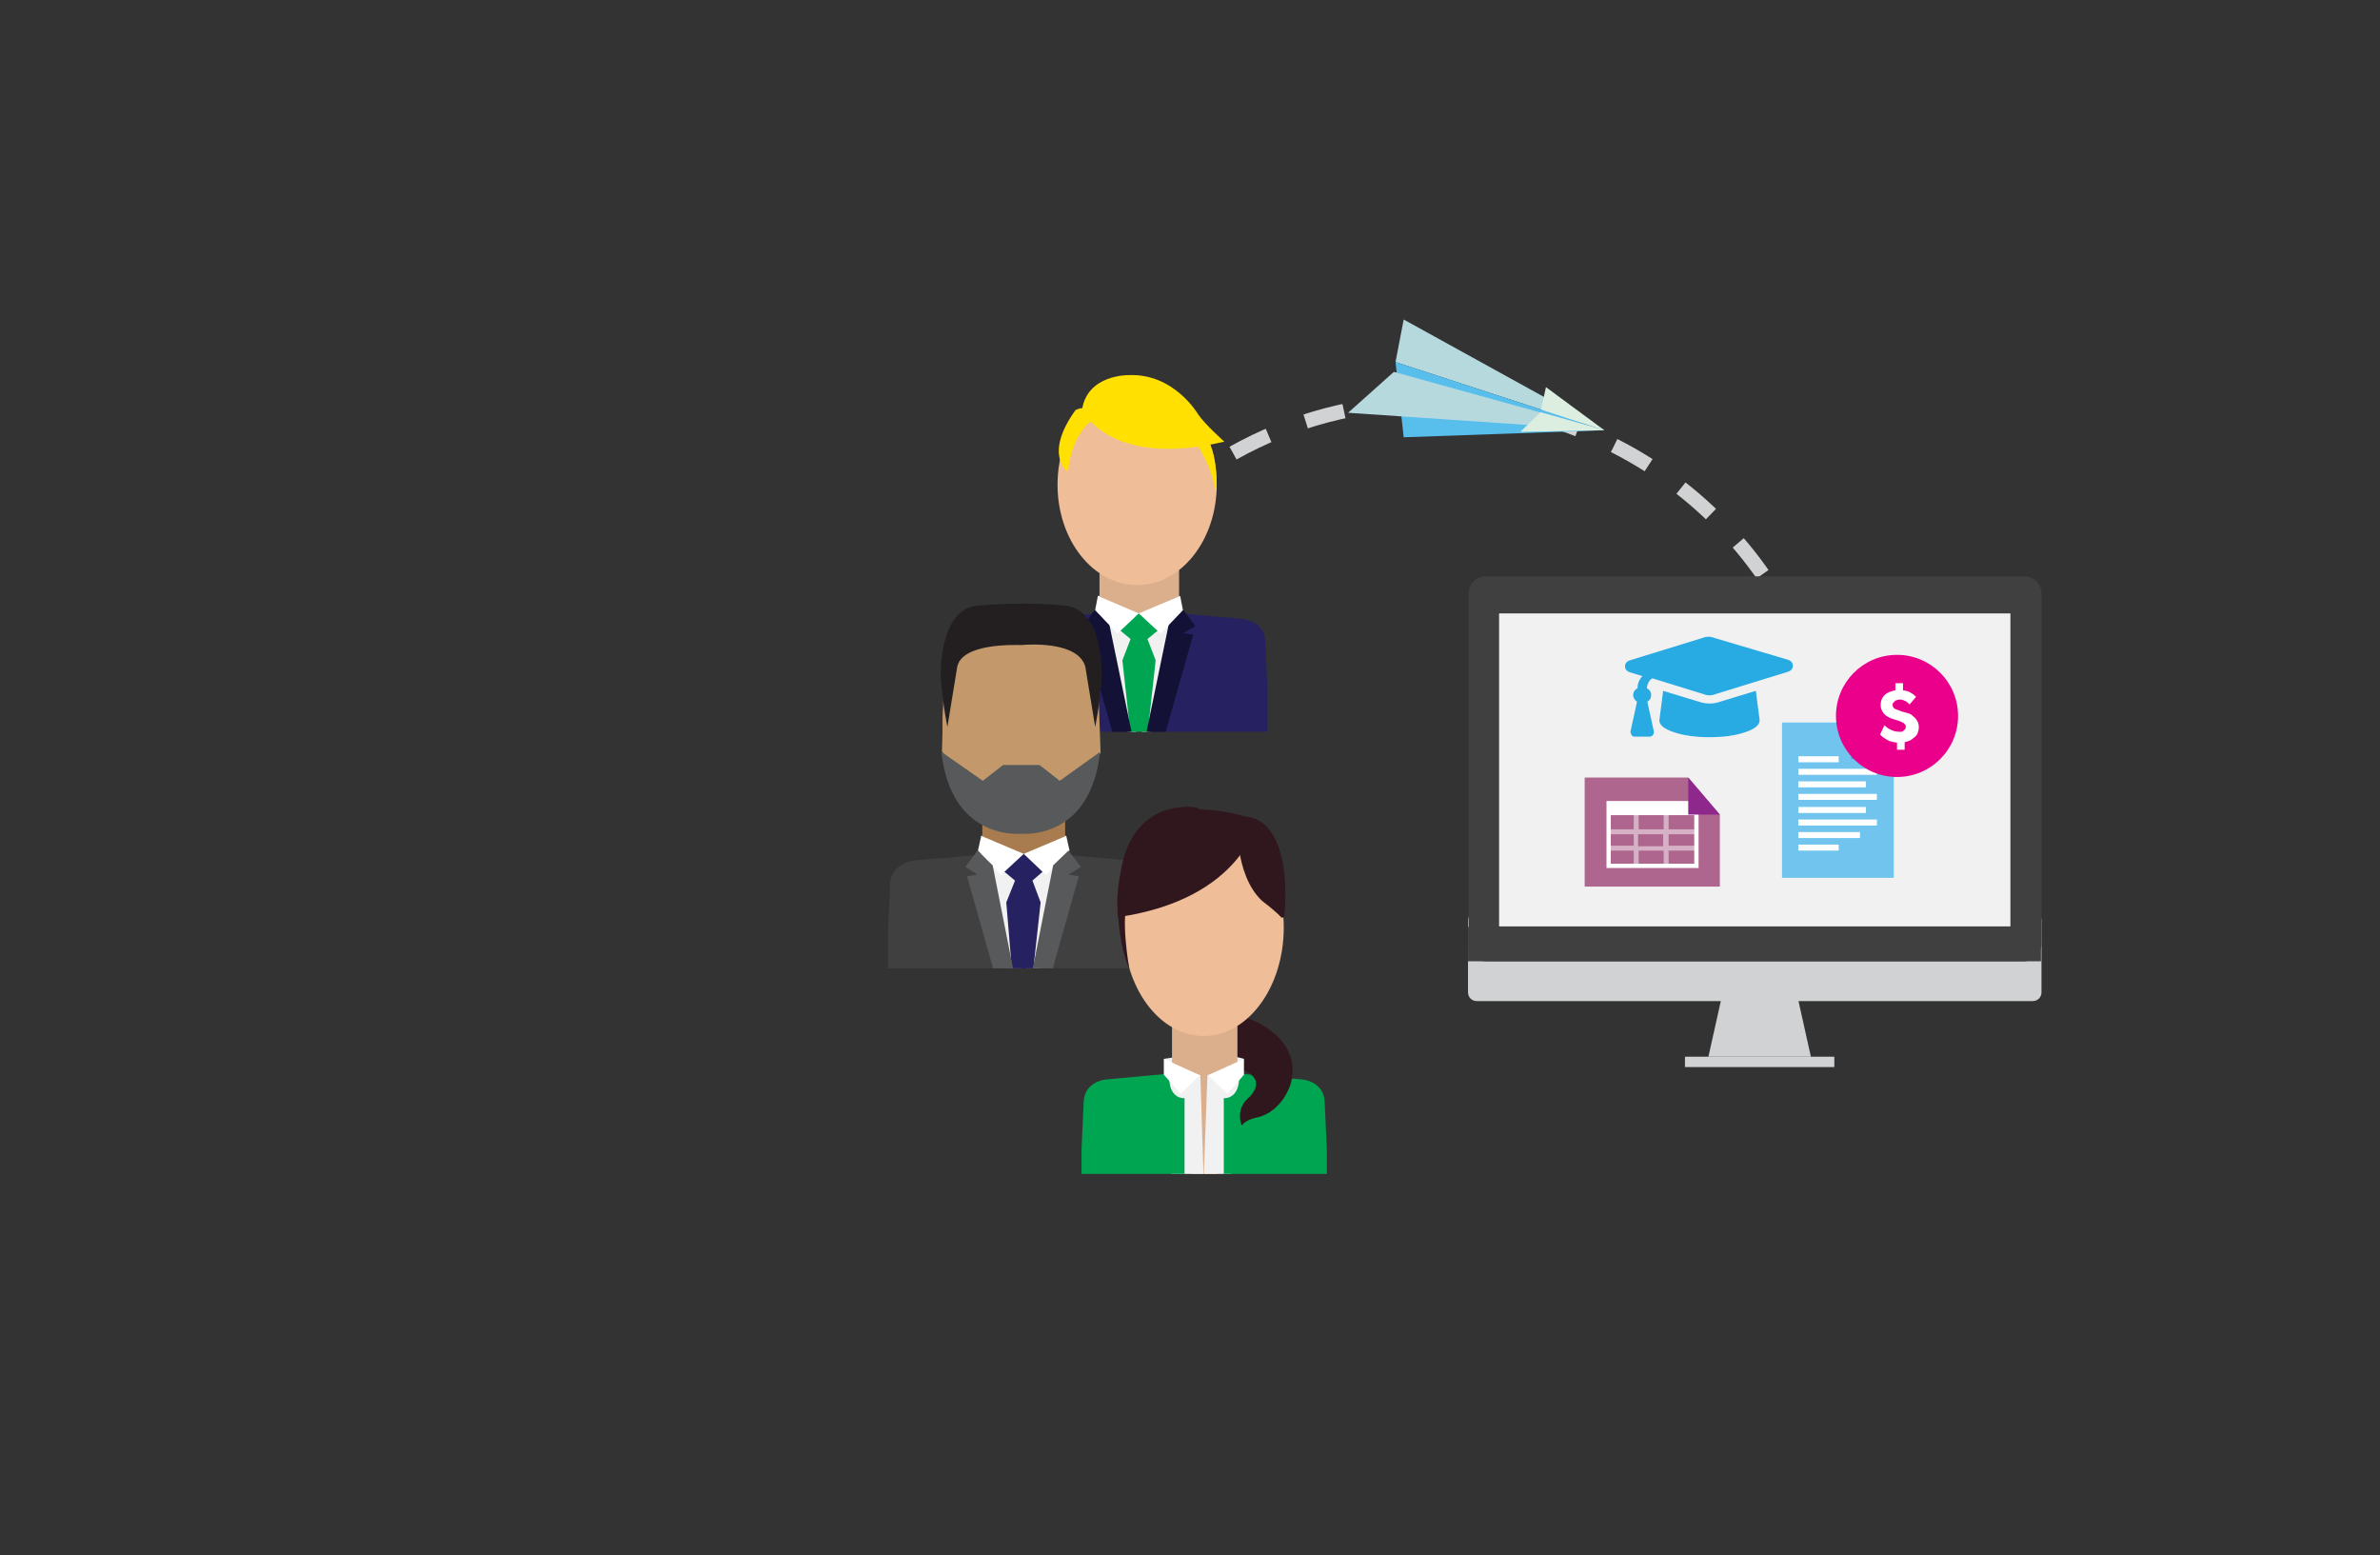 <?xml version="1.0" encoding="utf-8"?>
<!-- Generator: Adobe Illustrator 24.2.3, SVG Export Plug-In . SVG Version: 6.00 Build 0)  -->
<svg version="1.1" xmlns="http://www.w3.org/2000/svg" xmlns:xlink="http://www.w3.org/1999/xlink" x="0px" y="0px"
	 viewBox="0 0 436.6 285.2" style="enable-background:new 0 0 436.6 285.2;" xml:space="preserve">
<rect x="0" y="0" width="436.6" height="285.2" fill="#333333" stroke="none"/>
<style type="text/css">
	.st0{display:none;}
	.st1{display:inline;}
	.st2{opacity:0.39;fill:#70C6EF;enable-background:new    ;}
	.st3{fill:#F1F2F2;}
	.st4{fill:#E6E6E6;}
	.st5{fill:none;stroke:#D0D2D3;stroke-width:2.667;stroke-miterlimit:10;stroke-dasharray:7.278;}
	.st6{fill:#D0D2D3;}
	.st7{fill:#404041;}
	.st8{fill:#F1F1F2;}
	.st9{clip-path:url(#SVGID_2_);fill:#F1F1F2;}
	.st10{clip-path:url(#SVGID_2_);fill:#262144;}
	.st11{clip-path:url(#SVGID_2_);fill:#DCAF8C;}
	.st12{clip-path:url(#SVGID_2_);}
	.st13{fill:#EFBE99;}
	.st14{fill:#FFE000;}
	.st15{clip-path:url(#SVGID_2_);fill:#00A551;}
	.st16{clip-path:url(#SVGID_2_);fill:#262261;}
	.st17{clip-path:url(#SVGID_2_);fill:#131236;}
	.st18{fill:#FFFFFF;}
	.st19{clip-path:url(#SVGID_2_);fill:none;}
	.st20{clip-path:url(#SVGID_4_);fill:#F1F1F2;}
	.st21{clip-path:url(#SVGID_4_);fill:#404041;}
	.st22{clip-path:url(#SVGID_4_);fill:#C3996B;}
	.st23{clip-path:url(#SVGID_4_);fill:#A87C4F;}
	.st24{clip-path:url(#SVGID_4_);}
	.st25{clip-path:url(#SVGID_4_);fill:#262261;}
	.st26{clip-path:url(#SVGID_4_);fill:none;}
	.st27{clip-path:url(#SVGID_4_);fill:#58595B;}
	.st28{clip-path:url(#SVGID_4_);fill:#231F20;}
	.st29{clip-path:url(#SVGID_6_);}
	.st30{fill:#30171D;}
	.st31{fill:#DCAF8C;}
	.st32{fill:#00A551;}
	.st33{fill:none;}
	.st34{clip-path:url(#SVGID_8_);fill:#30171D;}
	.st35{fill:#28ABE2;}
	.st36{fill:#70C4EE;}
	.st37{fill:#28AAE1;}
	.st38{fill:#AE668E;}
	.st39{opacity:0.49;fill:#FFFFFF;}
	.st40{fill:none;stroke:#FFFFFF;stroke-width:0.79;stroke-miterlimit:10;}
	.st41{fill:#8F288C;}
	.st42{fill:#B6D9DE;}
	.st43{fill:#58BEEC;}
	.st44{fill:#DBEEDF;}
	.st45{fill:#EB008B;}
</style>
<g id="Layer_1" class="st0">
	<g id="Tags" class="st1">
		<path class="st2" d="M326.2,92.6c-0.3,0-0.6,0-0.9,0c-5.1-32.9-33.4-58.1-67.7-58.1S195,59.7,189.9,92.6c-0.3,0-0.6,0-0.9,0
			c-26,0-48.7,14.5-60.3,35.8c-20.1,3.4-35.4,20.9-35.4,42c0,23.5,19.1,42.6,42.6,42.6c2.5,0,4.9-0.2,7.3-0.6
			c9.4,8.4,21.2,14.3,34.2,16.5v0.1h0.5c3.6,0.6,7.3,1,11.1,1s7.5-0.4,11.1-1h115.1c3.6,0.6,7.3,1,11.1,1
			c37.9,0,68.6-30.7,68.6-68.7C394.8,123.3,364.1,92.6,326.2,92.6z"/>
		<polygon class="st3" points="165.2,114.9 2.2,34.5 36.3,1.7 93,33 		"/>
		<polygon class="st4" points="95.2,34.7 2.2,34.6 105.4,47 		"/>
	</g>
</g>
<g id="Layer_2">
	<path class="st5" d="M226.2,83.1c10.7-6,23.1-9.4,36.2-9.4c40.9,0,74.1,32.8,74.1,73.4"/>
	<g>
		<path class="st6" d="M372.9,183.6h-102c-0.9,0-1.6-0.7-1.6-1.6v-13.2c0-0.9,0.7-1.6,1.6-1.6h102c0.9,0,1.6,0.7,1.6,1.6V182
			C374.5,182.9,373.8,183.6,372.9,183.6z"/>
		<path class="st7" d="M371.3,176.3h-98.7c-1.8,0-3.2-1.4-3.2-3.2v-64.2c0-1.8,1.4-3.2,3.2-3.2h98.7c1.8,0,3.2,1.4,3.2,3.2v64.2
			C374.5,174.8,373,176.3,371.3,176.3z"/>
		<rect x="275" y="112.5" class="st8" width="93.8" height="57.4"/>
		<rect x="269.3" y="170" class="st7" width="105.1" height="6.3"/>
		<polygon class="st6" points="329.5,181.7 322.8,181.7 316.1,181.7 313.4,193.8 322.8,193.8 332.2,193.8 		"/>
		<rect x="309.1" y="193.8" class="st6" width="27.4" height="1.9"/>
	</g>
	<g>
		<defs>
			<rect id="SVGID_1_" x="177.2" y="61.6" width="62.6" height="72.6"/>
		</defs>
		<clipPath id="SVGID_2_">
			<use xlink:href="#SVGID_1_"  style="overflow:visible;"/>
		</clipPath>
		<path class="st9" d="M201.4,109.3c0,0,8.5-0.8,15,0l-1.1,1.9l-3.9,2.9l-6.4-0.2l-3.4-3.2L201.4,109.3z"/>
		<path class="st10" d="M200.8,111.9c0,0,3.5-1.6,8.1,0c0,0,6.9-1.2,8.1,0c1.5,1.5-4.8,2.7-4.8,2.7S200.8,116.5,200.8,111.9z"/>
		<path class="st11" d="M216.3,101h-14.6v4.1v5.3c-0.3,12.5,7.2,12,7.3,12c0.2,0,7.6,0.5,7.3-12h0V101z"/>
		<g class="st12">
			<path class="st8" d="M209.5,135.2l-0.5-22.3l6.6-1.6l1.5,1.8C217,113.2,213.6,135.3,209.5,135.2z"/>
			<path class="st8" d="M208.4,135.2l0.5-22.3l-6.6-1.6l-1.5,1.8C200.9,113.2,204.3,135.3,208.4,135.2z"/>
		</g>
		<g class="st12">
			<ellipse class="st13" cx="208.6" cy="88.9" rx="14.6" ry="18.4"/>
			<g>
				<path class="st14" d="M198.5,75.1c0,0,4.8,10.9,26.1,5.9c0,0-3.6-3.2-4.8-5c0,0-4.4-7.6-12.8-7.2
					C206.9,68.8,199.5,68.7,198.5,75.1z"/>
				<path class="st14" d="M197.3,75.2c0,0,1.1-0.5,1.3-0.3c2,2,2.1,1.5,1.9,2.1c0,0-3.8,2.1-4.6,9.5
					C195.8,86.5,191.4,83.4,197.3,75.2z"/>
				<path class="st14" d="M218.1,79.8c0,0,3.6,3.3,5,10.5c0,0,0.8-8.5-3.1-11.7s-4.4-1.7-4.4-1.7L218.1,79.8z"/>
			</g>
		</g>
		<polygon class="st15" points="212.8,115.3 212.2,113.3 208.9,112.5 205.7,113.3 205.1,115.3 207.4,117.2 205.9,121.1 207.8,138.4 
			208.9,136.7 210.1,138.4 212,121.1 210.5,117.2 		"/>
		<path class="st16" d="M202.2,112.4l-12.3,1.1c0,0-4,0.4-4.2,3.9l-0.4,8.8v12l22.8-0.5C208,137.7,203.3,118.2,202.2,112.4z"/>
		<polygon class="st17" points="200.8,111.9 198.6,114.8 200.8,116.1 199,116.4 204.9,137.2 208.4,138.2 203.5,114.5 		"/>
		<path class="st16" d="M215.6,112.4l12.3,1.1c0,0,4,0.4,4.2,3.9l0.4,8.8v11.5h-22.8C209.8,137.7,214.5,118.2,215.6,112.4z"/>
		<polygon class="st17" points="217.1,111.9 219.3,114.8 217.1,116.1 218.9,116.4 213,137.2 209.5,138.2 214.4,114.5 		"/>
		<g class="st12">
			<polygon class="st18" points="201.4,109.3 208.9,112.5 205,116.2 200.9,111.9 			"/>
			<polygon class="st18" points="216.5,109.3 208.9,112.5 212.9,116.2 217,111.9 			"/>
		</g>
		<circle class="st19" cx="208.4" cy="94.1" r="31.2"/>
	</g>
	<g>
		<defs>
			<rect id="SVGID_3_" x="155.6" y="105" width="62.6" height="72.6"/>
		</defs>
		<clipPath id="SVGID_4_">
			<use xlink:href="#SVGID_3_"  style="overflow:visible;"/>
		</clipPath>
		<path class="st20" d="M191,109.4"/>
		<path class="st21" d="M194.2,156.7l12.9,1.1c0,0,4.2,0.4,4.5,4.1l0.4,9.1v12h-24C188,183,193,162.8,194.2,156.7z"/>
		<path class="st22" d="M201.5,132.8c0,11-6.5,20-14.6,20c-8,0-14-9-14-20s5.9-20,14-20C194.9,112.8,201.5,121.7,201.5,132.8z"/>
		<polygon class="st22" points="201.9,138.1 201.5,126.6 199.3,118.9 195.4,115 186.5,115.7 187.3,121.5 191,140.8 189.6,143.5 
			195.4,144.9 199.3,141.4 		"/>
		<polygon class="st22" points="172.8,137.8 173.1,126.3 175.3,118.6 179.2,114.8 188.2,115.5 187.3,121.2 183.6,140.6 185.1,143.2 
			179.2,144.6 175.3,141.1 		"/>
		<path class="st20" d="M180,153.3c0,0,8.9-0.9,15.6,0l-1.1,2l-4,3l-6.6-0.2l-3.6-3.3L180,153.3z"/>
		<path class="st23" d="M195.4,144.6h-15.2v4.3v5.5c-0.3,13,7.4,12.5,7.6,12.5c0.2,0,7.9,0.5,7.6-12.5h0V144.6z"/>
		<g class="st24">
			<path class="st8" d="M188.3,180.3l-0.5-23.2l6.8-1.6l1.5,1.8C196.2,157.3,192.7,180.4,188.3,180.3z"/>
			<path class="st8" d="M187.3,180.3l0.5-23.2l-6.8-1.6l-1.5,1.8C179.4,157.3,182.9,180.4,187.3,180.3z"/>
		</g>
		<polygon class="st25" points="191.7,159.5 191.2,157.4 187.8,156.6 184.4,157.4 183.8,159.5 186.2,161.5 184.6,165.5 186.3,186 
			187.8,185.3 188.6,186.5 190.9,165.5 189.4,161.5 		"/>
		<path class="st21" d="M180.7,156.7l-12.9,1.1c0,0-4.2,0.4-4.5,4.1l-0.4,9.1v12h24C186.9,183,181.9,162.8,180.7,156.7z"/>
		<g class="st24">
			<polygon class="st18" points="180,153.3 187.8,156.6 183.6,160.5 179.4,156 			"/>
			<polygon class="st18" points="195.6,153.3 187.8,156.6 191.9,160.5 196.2,156 			"/>
		</g>
		<circle class="st26" cx="187.2" cy="137.4" r="32.4"/>
		<path class="st27" d="M194.4,143.2l-3.7-2.9h-3.3h-0.1h-3.3l-3.7,2.9l-7.6-5.3c1.7,15.8,13.7,15.1,14.6,15
			c0.9,0.1,12.8,0.8,14.5-15L194.4,143.2z"/>
		<path class="st28" d="M195.9,111.1L195.9,111.1c0,0,0,0-0.1,0c-0.1,0-0.1,0-0.2,0c0,0-0.1,0-0.2,0c-1.6-0.2-7.5-0.8-16.4,0
			c-7.1,1.1-6.4,13.5-6.4,13.5c0.4,5,1.2,8.7,1.2,8.7l1.8-11c0.9-4.4,10.6-4,11.7-4v0c0,0,0,0,0,0c0,0,0.1,0,0.1,0v0
			c1-0.1,10.4-0.8,11.7,4l1.8,11c0,0,0.8-3.7,1.2-8.7C202,124.5,202.9,112.6,195.9,111.1z"/>
		<circle class="st26" cx="186.9" cy="137.4" r="32.4"/>
		<polygon class="st27" points="179.3,156 177.1,159 179.3,160.4 177.4,160.7 184.3,185.1 187.4,185.5 182.1,158.7 		"/>
		<polygon class="st27" points="196,156 198.3,159 196,160.4 197.9,160.7 191,185.1 187.9,185.5 193.2,158.7 		"/>
	</g>
	<g>
		<defs>
			<rect id="SVGID_5_" x="189.1" y="142.7" width="62.6" height="72.6"/>
		</defs>
		<clipPath id="SVGID_6_">
			<use xlink:href="#SVGID_5_"  style="overflow:visible;"/>
		</clipPath>
		<g class="st29">
			<path class="st30" d="M228.8,186.7c0,0,10.2,3.3,8,11.9c0,0-1.4,5-6,6.2c0,0-2.1,0.3-3,1.5c0,0-1.4-3,1.5-5.3c0,0,3.1-3.1-1-4.6
				c0,0-6.2,0.5-5-8.6L228.8,186.7z"/>
			<path class="st8" d="M228.2,194.2c0,0-4.5-1.7-14.7,0l1.9,2.8l1.9,1.1l4.6,0.7l3-1L228.2,194.2z"/>
			<path class="st31" d="M227,185.7h-12v5.6v7.2c-0.2,17,5.9,18.7,6,18.6c0.1,0,6.2-1.6,6-18.6h0V185.7z"/>
			<ellipse class="st13" cx="220.8" cy="170.1" rx="14.7" ry="19.9"/>
			<path class="st30" d="M230.7,150.4c0,0-2.7,14.5-25.6,17.8C205.1,168.2,201.7,141.1,230.7,150.4z"/>
			<path class="st8" d="M220.8,216.3l-0.6-19.1l-5.4-1.6l-0.9,1.5v3.2C213.9,200.2,207.2,217.8,220.8,216.3z"/>
			<path class="st8" d="M220.8,216.3l0.7-19.1l5.4-1.6l0.9,1.5v3.2C227.8,200.2,232.4,217.7,220.8,216.3z"/>
			<path class="st32" d="M214.5,196.9l-11.8,1.1c0,0-3.7,0.4-3.9,4l-0.4,8.8v5.1l18.9,0.4v-14.9
				C217.4,201.4,214.2,201.8,214.5,196.9z"/>
			<circle class="st33" cx="220.4" cy="177" r="31.3"/>
			<path class="st30" d="M227,150.1c0,0-0.7,10.2,4.5,15.1c0,0,2.4,1.8,3.5,3c0.2,0.2,0.5,0.1,0.6-0.2c0.3-3.1,1-14.3-4.8-17.6
				C228.2,149.2,227,150.1,227,150.1z"/>
			<path class="st30" d="M207.2,177.8c0,0-1.9-10.1,0-13.5H205C205,164.3,204.8,172.4,207.2,177.8z"/>
			<path class="st30" d="M205.6,160.1c0,0,0.8-11.3,11.3-12.1c10.5-0.9-3.3,11.5-3.3,11.5l-6.3,2.1L205.6,160.1z"/>
			<path class="st32" d="M227.3,196.9l11.8,1.1c0,0,3.7,0.4,3.9,4l0.4,8.8v5.5l-18.9-0.4v-14.5C224.4,201.4,227.6,201.8,227.3,196.9
				z"/>
			<g>
				<defs>
					<path id="SVGID_7_" d="M239.5,201.2c0,3.5-3.7,8-7.4,8c-3.7,0-6.8-2.8-6.8-6.3s3-6.3,6.8-6.3
						C235.8,196.6,239.5,197.7,239.5,201.2z"/>
				</defs>
				<clipPath id="SVGID_8_">
					<use xlink:href="#SVGID_7_"  style="overflow:visible;"/>
				</clipPath>
				<path class="st34" d="M228.8,186.8c0,0,10.2,3.3,8,11.9c0,0-1.4,5-6,6.2c0,0-2.1,0.3-3,1.5c0,0-1.4-3,1.5-5.3c0,0,3.1-3.1-1-4.6
					c0,0-6.2,0.5-5-8.6L228.8,186.8z"/>
			</g>
			<polygon class="st18" points="228.2,194.2 221.6,197.2 225.2,200.6 228.2,197.1 			"/>
			<polygon class="st18" points="213.5,194.2 220.1,197.2 216.6,200.6 213.5,197.1 			"/>
			<circle class="st33" cx="220.4" cy="177" r="31.3"/>
		</g>
	</g>
	<path class="st35" d="M315.2,128.8l6.9-2.1l0.7,5.4c0,0.9-0.9,1.6-2.7,2.2c-1.8,0.6-3.9,0.9-6.5,0.9c-2.5,0-4.7-0.3-6.5-0.9
		c-1.8-0.6-2.7-1.3-2.7-2.2l0.7-5.4l6.9,2.1C313.1,129.1,314.2,129.1,315.2,128.8z M328,121c0.6,0.2,0.9,0.6,0.9,1.1
		s-0.3,0.9-0.9,1.1l-13.3,4.1c-0.7,0.3-1.5,0.3-2.2,0l-9.4-2.9c-0.6,0.4-0.9,1-1,1.8c0.5,0.3,0.8,0.7,0.8,1.3c0,0.5-0.2,0.9-0.7,1.2
		l1.2,5.5c0,0.2,0,0.4-0.2,0.6c-0.1,0.2-0.3,0.3-0.6,0.3h-2.7c-0.3,0-0.5-0.1-0.6-0.3c-0.1-0.2-0.2-0.4-0.2-0.6l1.2-5.5
		c-0.4-0.3-0.7-0.7-0.7-1.2c0-0.6,0.3-1,0.8-1.3c0-0.8,0.3-1.6,0.9-2.2l-2.3-0.7c-0.6-0.2-0.9-0.6-0.9-1.1s0.3-0.9,0.9-1.1l13.3-4.1
		c0.7-0.3,1.5-0.3,2.2,0L328,121z"/>
	<g>
		<g>
			<g>
				<polygon class="st36" points="339.6,132.5 326.9,132.5 326.9,133.1 326.9,161 347.4,161 347.4,139.2 				"/>
			</g>
		</g>
		<g>
			<g>
				<polygon class="st37" points="339.6,139.2 347.3,139.2 339.6,132.5 				"/>
			</g>
		</g>
		<rect x="329.9" y="138.7" class="st18" width="7.4" height="1.1"/>
		<rect x="329.9" y="141" class="st18" width="14.4" height="1.1"/>
		<rect x="329.9" y="143.3" class="st18" width="12.4" height="1.1"/>
		<rect x="329.9" y="145.6" class="st18" width="14.4" height="1.1"/>
		<rect x="329.9" y="148" class="st18" width="12.4" height="1.1"/>
		<rect x="329.9" y="150.3" class="st18" width="14.4" height="1.1"/>
		<rect x="329.9" y="152.6" class="st18" width="11.3" height="1.1"/>
		<rect x="329.9" y="154.9" class="st18" width="7.4" height="1.1"/>
	</g>
	<g>
		<g>
			<g>
				<polygon class="st38" points="315.5,149.4 315.5,162.6 290.7,162.6 290.7,142.6 309.7,142.6 				"/>
			</g>
		</g>
		<path class="st39" d="M311.2,153v-0.9h-5.1v-4.8h-0.9v4.8h-4.6v-4.8h-0.9v4.8h-4.5v0.9h4.5v2.1h-4.5v0.9h4.5v2.7h0.9v-2.7h4.6v2.7
			h0.9v-2.7h5.1v-0.9h-5.1V153H311.2z M305.1,155.2h-4.6V153h4.6V155.2z"/>
		<rect x="295.1" y="147.3" class="st40" width="16.1" height="11.5"/>
		<rect x="295.1" y="147.3" class="st18" width="16.1" height="2.2"/>
		<g>
			<g>
				<polygon class="st41" points="309.7,149.4 309.7,142.6 315.5,149.4 				"/>
			</g>
		</g>
	</g>
	<g>
		<polygon class="st42" points="257.5,58.6 256,66.4 294.3,78.9 		"/>
		<polygon class="st43" points="256,66.4 257.5,80.2 294.3,78.9 		"/>
		<polygon class="st44" points="282.7,75.1 283.6,71 294.3,78.9 		"/>
		<polygon class="st42" points="255.7,68.2 247.3,75.7 294.3,78.9 		"/>
		<polygon class="st44" points="282.6,75.6 278.9,79.2 294.3,78.9 		"/>
	</g>
	<g>
		<circle class="st45" cx="348" cy="131.3" r="11.2"/>
		<g>
			<path class="st18" d="M345.7,133c0.3,0.3,0.6,0.6,1.1,0.8c0.4,0.2,0.9,0.4,1.5,0.4c0.2,0,0.3,0,0.5,0c0.2,0,0.3-0.1,0.4-0.2
				c0.1-0.1,0.2-0.2,0.3-0.3c0.1-0.1,0.1-0.3,0.1-0.4c0-0.1,0-0.3-0.1-0.4c-0.1-0.1-0.2-0.2-0.3-0.3c-0.2-0.1-0.4-0.2-0.6-0.3
				c-0.3-0.1-0.6-0.2-0.9-0.3c-0.9-0.2-1.6-0.6-2-1c-0.4-0.4-0.7-1-0.7-1.7c0-0.7,0.2-1.3,0.7-1.8c0.5-0.5,1.1-0.7,2-0.9v-1.3h1.4
				v1.3c0.6,0.1,1.1,0.2,1.5,0.5c0.4,0.2,0.7,0.5,0.9,0.7l-1.2,1.4c-0.1-0.1-0.2-0.2-0.3-0.3c-0.1-0.1-0.3-0.2-0.4-0.3
				c-0.2-0.1-0.3-0.1-0.5-0.2c-0.2-0.1-0.4-0.1-0.6-0.1c-0.1,0-0.3,0-0.5,0.1c-0.2,0-0.3,0.1-0.4,0.2c-0.1,0.1-0.2,0.2-0.3,0.3
				c-0.1,0.1-0.1,0.2-0.1,0.4c0,0.3,0.1,0.5,0.4,0.7c0.3,0.1,0.7,0.3,1.3,0.5c0.4,0.1,0.7,0.2,1.1,0.3c0.4,0.1,0.7,0.3,1,0.6
				c0.3,0.2,0.5,0.5,0.7,0.8c0.2,0.3,0.3,0.7,0.3,1.2c0,0.4-0.1,0.7-0.2,1c-0.1,0.3-0.3,0.6-0.6,0.8c-0.2,0.2-0.5,0.4-0.8,0.6
				c-0.3,0.1-0.7,0.3-1,0.3v1.4h-1.4v-1.3c-0.7-0.1-1.3-0.2-1.8-0.5c-0.5-0.3-1-0.6-1.3-1L345.7,133z"/>
		</g>
	</g>
</g>
</svg>
